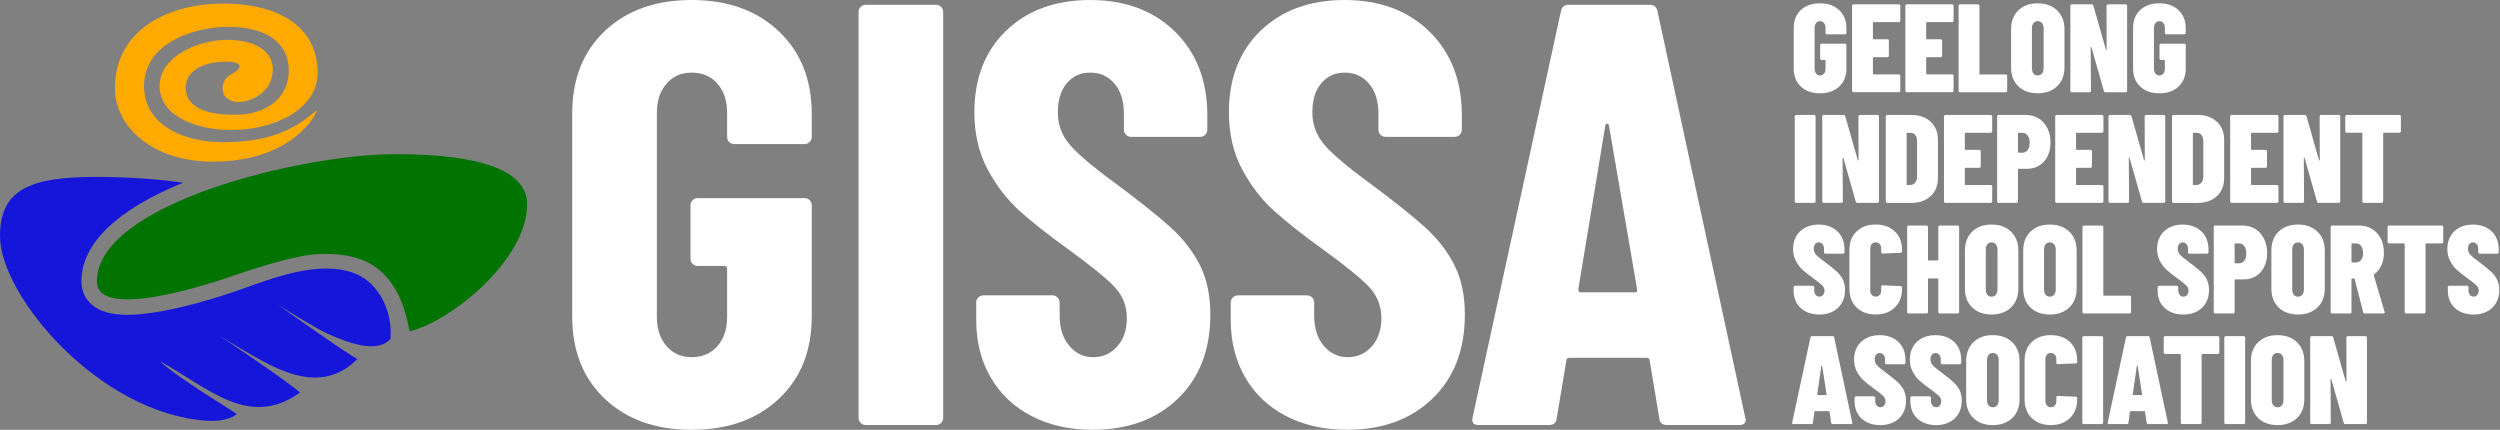<svg width="285" height="49" viewBox="0 0 285 49" fill="none" xmlns="http://www.w3.org/2000/svg">
<rect x="0" y="0" width="285" height="49" fill="#808080" stroke="none"/>
<g clip-path="url(#clip0_530_26469)">
<path d="M205.302 9.869C204.758 9.358 204.486 8.673 204.486 7.813V3.186C204.486 2.327 204.758 1.645 205.302 1.138C205.847 0.631 206.573 0.379 207.479 0.379C208.386 0.379 209.114 0.637 209.663 1.153C210.212 1.668 210.487 2.356 210.487 3.216V3.746C210.487 3.794 210.471 3.835 210.437 3.867C210.404 3.899 210.363 3.916 210.316 3.916H208.282C208.234 3.916 208.193 3.9 208.161 3.867C208.128 3.833 208.111 3.792 208.111 3.746V3.186C208.111 2.957 208.055 2.772 207.939 2.627C207.825 2.484 207.672 2.413 207.481 2.413C207.289 2.413 207.151 2.484 207.037 2.627C206.923 2.77 206.865 2.957 206.865 3.186V7.828C206.865 8.057 206.922 8.244 207.037 8.387C207.152 8.53 207.3 8.602 207.481 8.602C207.672 8.602 207.824 8.53 207.939 8.387C208.055 8.244 208.111 8.057 208.111 7.828V6.911C208.111 6.863 208.088 6.839 208.04 6.839H207.668C207.619 6.839 207.579 6.823 207.546 6.79C207.513 6.756 207.497 6.715 207.497 6.669V5.15C207.497 5.102 207.513 5.063 207.546 5.029C207.58 4.995 207.621 4.979 207.668 4.979H210.318C210.366 4.979 210.405 4.997 210.439 5.029C210.472 5.063 210.488 5.103 210.488 5.15V7.815C210.488 8.675 210.214 9.359 209.665 9.87C209.116 10.381 208.387 10.637 207.481 10.637C206.574 10.637 205.848 10.381 205.304 9.87L205.302 9.869Z" fill="white"/>
<path d="M216.584 2.477C216.551 2.51 216.51 2.526 216.463 2.526H213.584C213.536 2.526 213.513 2.55 213.513 2.598V4.403C213.513 4.451 213.536 4.474 213.584 4.474H215.159C215.208 4.474 215.247 4.492 215.281 4.524C215.314 4.557 215.33 4.598 215.33 4.645V6.349C215.33 6.397 215.314 6.438 215.281 6.47C215.247 6.502 215.206 6.519 215.159 6.519H213.584C213.536 6.519 213.513 6.543 213.513 6.591V8.41C213.513 8.458 213.536 8.482 213.584 8.482H216.463C216.511 8.482 216.551 8.498 216.584 8.531C216.618 8.565 216.634 8.606 216.634 8.653V10.343C216.634 10.391 216.617 10.432 216.584 10.464C216.551 10.498 216.51 10.514 216.463 10.514H211.307C211.258 10.514 211.217 10.498 211.185 10.464C211.152 10.431 211.136 10.39 211.136 10.343V0.665C211.136 0.617 211.152 0.577 211.185 0.544C211.219 0.51 211.26 0.494 211.307 0.494H216.463C216.511 0.494 216.551 0.512 216.584 0.544C216.618 0.577 216.634 0.618 216.634 0.665V2.356C216.634 2.404 216.617 2.445 216.584 2.477Z" fill="white"/>
<path d="M222.657 2.477C222.623 2.51 222.582 2.526 222.535 2.526H219.656C219.608 2.526 219.585 2.55 219.585 2.598V4.403C219.585 4.451 219.608 4.474 219.656 4.474H221.232C221.28 4.474 221.319 4.492 221.353 4.524C221.386 4.557 221.403 4.598 221.403 4.645V6.349C221.403 6.397 221.385 6.438 221.353 6.47C221.321 6.502 221.278 6.519 221.232 6.519H219.656C219.608 6.519 219.585 6.543 219.585 6.591V8.41C219.585 8.458 219.608 8.482 219.656 8.482H222.535C222.584 8.482 222.623 8.498 222.657 8.531C222.69 8.565 222.706 8.606 222.706 8.653V10.343C222.706 10.391 222.689 10.432 222.657 10.464C222.623 10.498 222.582 10.514 222.535 10.514H217.379C217.331 10.514 217.29 10.498 217.258 10.464C217.224 10.431 217.208 10.39 217.208 10.343V0.665C217.208 0.617 217.224 0.577 217.258 0.544C217.291 0.51 217.332 0.494 217.379 0.494H222.535C222.584 0.494 222.623 0.512 222.657 0.544C222.69 0.577 222.706 0.618 222.706 0.665V2.356C222.706 2.404 222.689 2.445 222.657 2.477Z" fill="white"/>
<path d="M223.33 10.47C223.296 10.437 223.28 10.396 223.28 10.349V0.665C223.28 0.617 223.296 0.577 223.33 0.544C223.364 0.51 223.404 0.494 223.451 0.494H225.485C225.533 0.494 225.572 0.512 225.606 0.544C225.64 0.577 225.656 0.618 225.656 0.665V8.415C225.656 8.463 225.679 8.486 225.727 8.486H228.649C228.697 8.486 228.736 8.502 228.77 8.536C228.803 8.569 228.819 8.61 228.819 8.657V10.348C228.819 10.396 228.802 10.437 228.77 10.469C228.738 10.501 228.695 10.518 228.649 10.518H223.45C223.401 10.518 223.361 10.502 223.328 10.469L223.33 10.47Z" fill="white"/>
<path d="M230.085 9.832C229.536 9.297 229.262 8.576 229.262 7.67V3.344C229.262 2.446 229.536 1.727 230.085 1.189C230.634 0.65 231.371 0.38 232.298 0.38C233.226 0.38 233.953 0.65 234.512 1.189C235.071 1.729 235.35 2.447 235.35 3.344V7.67C235.35 8.576 235.071 9.297 234.512 9.832C233.953 10.366 233.215 10.633 232.298 10.633C231.382 10.633 230.634 10.366 230.085 9.832ZM232.792 8.378C232.912 8.23 232.972 8.027 232.972 7.769V3.243C232.972 2.984 232.912 2.783 232.792 2.634C232.672 2.487 232.507 2.412 232.298 2.412C232.09 2.412 231.926 2.487 231.811 2.634C231.697 2.782 231.639 2.984 231.639 3.243V7.769C231.639 8.027 231.696 8.23 231.811 8.378C231.926 8.525 232.088 8.6 232.298 8.6C232.509 8.6 232.674 8.525 232.792 8.378Z" fill="white"/>
<path d="M240.193 0.544C240.226 0.51 240.267 0.494 240.314 0.494H242.32C242.368 0.494 242.407 0.512 242.441 0.544C242.475 0.577 242.491 0.618 242.491 0.665V10.348C242.491 10.396 242.473 10.437 242.441 10.469C242.407 10.502 242.367 10.518 242.32 10.518H240.042C239.937 10.518 239.87 10.47 239.842 10.375L238.425 5.391C238.414 5.362 238.398 5.346 238.375 5.341C238.352 5.337 238.338 5.353 238.338 5.391L238.368 10.346C238.368 10.394 238.35 10.435 238.318 10.467C238.284 10.501 238.244 10.517 238.197 10.517H236.192C236.144 10.517 236.103 10.501 236.071 10.467C236.038 10.434 236.021 10.393 236.021 10.346V0.665C236.021 0.617 236.038 0.577 236.071 0.544C236.105 0.51 236.146 0.494 236.192 0.494H238.441C238.546 0.494 238.613 0.542 238.641 0.637L240.073 5.651C240.082 5.68 240.099 5.693 240.123 5.693C240.146 5.693 240.159 5.674 240.159 5.636L240.144 0.666C240.144 0.618 240.161 0.579 240.194 0.545L240.193 0.544Z" fill="white"/>
<path d="M243.988 9.869C243.443 9.358 243.172 8.673 243.172 7.813V3.186C243.172 2.327 243.443 1.645 243.988 1.138C244.533 0.631 245.258 0.379 246.165 0.379C247.071 0.379 247.8 0.637 248.349 1.153C248.898 1.668 249.172 2.356 249.172 3.216V3.746C249.172 3.794 249.156 3.835 249.123 3.867C249.089 3.899 249.048 3.916 249.002 3.916H246.968C246.92 3.916 246.879 3.9 246.847 3.867C246.813 3.833 246.797 3.792 246.797 3.746V3.186C246.797 2.957 246.74 2.772 246.625 2.627C246.511 2.484 246.358 2.413 246.166 2.413C245.975 2.413 245.836 2.484 245.722 2.627C245.609 2.77 245.55 2.957 245.55 3.186V7.828C245.55 8.057 245.607 8.244 245.722 8.387C245.838 8.53 245.985 8.602 246.166 8.602C246.358 8.602 246.509 8.53 246.625 8.387C246.74 8.244 246.797 8.057 246.797 7.828V6.911C246.797 6.863 246.774 6.839 246.725 6.839H246.353C246.305 6.839 246.264 6.823 246.232 6.79C246.198 6.756 246.182 6.715 246.182 6.669V5.15C246.182 5.102 246.198 5.063 246.232 5.029C246.266 4.995 246.306 4.979 246.353 4.979H249.003C249.051 4.979 249.091 4.997 249.124 5.029C249.158 5.063 249.174 5.103 249.174 5.15V7.815C249.174 8.675 248.899 9.359 248.35 9.87C247.801 10.381 247.073 10.637 246.166 10.637C245.26 10.637 244.534 10.381 243.989 9.87L243.988 9.869Z" fill="white"/>
<path d="M204.651 23.079C204.618 23.046 204.602 23.005 204.602 22.958V13.275C204.602 13.227 204.618 13.188 204.651 13.154C204.685 13.121 204.726 13.104 204.772 13.104H206.806C206.854 13.104 206.894 13.122 206.927 13.154C206.961 13.188 206.977 13.229 206.977 13.275V22.958C206.977 23.006 206.961 23.047 206.927 23.079C206.894 23.113 206.853 23.129 206.806 23.129H204.772C204.724 23.129 204.683 23.113 204.651 23.079Z" fill="white"/>
<path d="M211.909 13.152C211.943 13.119 211.984 13.102 212.031 13.102H214.037C214.085 13.102 214.124 13.12 214.158 13.152C214.191 13.186 214.207 13.227 214.207 13.273V22.956C214.207 23.004 214.19 23.045 214.158 23.077C214.124 23.111 214.083 23.127 214.037 23.127H211.759C211.654 23.127 211.587 23.079 211.559 22.984L210.141 17.999C210.131 17.97 210.115 17.954 210.092 17.95C210.068 17.945 210.055 17.961 210.055 17.999L210.084 22.954C210.084 23.003 210.067 23.044 210.035 23.076C210.001 23.109 209.96 23.125 209.914 23.125H207.909C207.861 23.125 207.82 23.109 207.788 23.076C207.754 23.042 207.738 23.001 207.738 22.954V13.275C207.738 13.227 207.754 13.187 207.788 13.154C207.821 13.12 207.862 13.104 207.909 13.104H210.157C210.263 13.104 210.33 13.152 210.358 13.247L211.79 18.261C211.798 18.29 211.816 18.303 211.839 18.303C211.863 18.303 211.876 18.284 211.876 18.246L211.861 13.276C211.861 13.228 211.877 13.189 211.911 13.155L211.909 13.152Z" fill="white"/>
<path d="M215.029 23.079C214.996 23.046 214.979 23.005 214.979 22.958V13.275C214.979 13.227 214.996 13.188 215.029 13.154C215.063 13.121 215.104 13.104 215.15 13.104H217.886C218.803 13.104 219.538 13.363 220.092 13.878C220.646 14.394 220.923 15.077 220.923 15.927V20.309C220.923 21.159 220.646 21.843 220.092 22.358C219.539 22.873 218.803 23.132 217.886 23.132H215.15C215.102 23.132 215.061 23.116 215.029 23.082V23.079ZM217.428 21.095L217.829 21.08C218.029 21.072 218.197 20.983 218.33 20.816C218.464 20.65 218.536 20.428 218.545 20.15V16.083C218.545 15.797 218.478 15.568 218.345 15.395C218.21 15.223 218.034 15.137 217.815 15.137H217.428C217.38 15.137 217.356 15.16 217.356 15.208V21.023C217.356 21.072 217.38 21.095 217.428 21.095Z" fill="white"/>
<path d="M227.061 15.087C227.027 15.121 226.987 15.137 226.94 15.137H224.061C224.013 15.137 223.989 15.16 223.989 15.208V17.013C223.989 17.061 224.013 17.084 224.061 17.084H225.636C225.684 17.084 225.724 17.102 225.757 17.134C225.791 17.168 225.807 17.209 225.807 17.255V18.959C225.807 19.007 225.789 19.048 225.757 19.08C225.725 19.112 225.683 19.13 225.636 19.13H224.061C224.013 19.13 223.989 19.153 223.989 19.201V21.02C223.989 21.069 224.013 21.092 224.061 21.092H226.94C226.988 21.092 227.027 21.108 227.061 21.142C227.095 21.175 227.111 21.216 227.111 21.263V22.953C227.111 23.002 227.093 23.043 227.061 23.075C227.027 23.108 226.987 23.124 226.94 23.124H221.783C221.735 23.124 221.694 23.108 221.662 23.075C221.628 23.041 221.612 23 221.612 22.953V13.275C221.612 13.227 221.628 13.188 221.662 13.154C221.696 13.121 221.736 13.104 221.783 13.104H226.94C226.988 13.104 227.027 13.122 227.061 13.154C227.095 13.188 227.111 13.229 227.111 13.275V14.966C227.111 15.014 227.093 15.055 227.061 15.087Z" fill="white"/>
<path d="M232.404 13.497C232.829 13.76 233.16 14.129 233.399 14.607C233.637 15.084 233.757 15.629 233.757 16.239C233.757 16.849 233.645 17.368 233.42 17.822C233.195 18.276 232.878 18.626 232.468 18.874C232.058 19.122 231.585 19.247 231.05 19.247H230.119C230.071 19.247 230.047 19.27 230.047 19.318V22.956C230.047 23.005 230.03 23.046 229.998 23.078C229.964 23.111 229.923 23.127 229.876 23.127H227.843C227.795 23.127 227.754 23.111 227.722 23.078C227.688 23.044 227.672 23.003 227.672 22.956V13.275C227.672 13.227 227.688 13.188 227.722 13.154C227.755 13.121 227.796 13.104 227.843 13.104H230.936C231.49 13.104 231.979 13.236 232.405 13.499L232.404 13.497ZM231.144 17.121C231.301 16.925 231.38 16.651 231.38 16.297C231.38 15.925 231.301 15.639 231.144 15.438C230.986 15.238 230.779 15.137 230.52 15.137H230.119C230.071 15.137 230.047 15.16 230.047 15.208V17.343C230.047 17.391 230.071 17.414 230.119 17.414H230.52C230.779 17.414 230.986 17.317 231.144 17.121Z" fill="white"/>
<path d="M239.742 15.087C239.708 15.121 239.667 15.137 239.62 15.137H236.741C236.693 15.137 236.67 15.16 236.67 15.208V17.013C236.67 17.061 236.693 17.084 236.741 17.084H238.317C238.365 17.084 238.404 17.102 238.438 17.134C238.471 17.168 238.488 17.209 238.488 17.255V18.959C238.488 19.007 238.47 19.048 238.438 19.08C238.406 19.112 238.363 19.13 238.317 19.13H236.741C236.693 19.13 236.67 19.153 236.67 19.201V21.02C236.67 21.069 236.693 21.092 236.741 21.092H239.62C239.669 21.092 239.708 21.108 239.742 21.142C239.775 21.175 239.791 21.216 239.791 21.263V22.953C239.791 23.002 239.774 23.043 239.742 23.075C239.708 23.108 239.667 23.124 239.62 23.124H234.464C234.416 23.124 234.375 23.108 234.343 23.075C234.309 23.041 234.293 23 234.293 22.953V13.275C234.293 13.227 234.309 13.188 234.343 13.154C234.376 13.121 234.417 13.104 234.464 13.104H239.62C239.669 13.104 239.708 13.122 239.742 13.154C239.775 13.188 239.791 13.229 239.791 13.275V14.966C239.791 15.014 239.774 15.055 239.742 15.087Z" fill="white"/>
<path d="M244.539 13.152C244.573 13.119 244.614 13.102 244.661 13.102H246.667C246.715 13.102 246.754 13.12 246.788 13.152C246.821 13.186 246.837 13.227 246.837 13.273V22.956C246.837 23.004 246.82 23.045 246.788 23.077C246.754 23.111 246.713 23.127 246.667 23.127H244.389C244.284 23.127 244.217 23.079 244.189 22.984L242.771 17.999C242.761 17.97 242.745 17.954 242.722 17.95C242.698 17.945 242.685 17.961 242.685 17.999L242.714 22.954C242.714 23.003 242.697 23.044 242.665 23.076C242.631 23.109 242.59 23.125 242.544 23.125H240.539C240.491 23.125 240.45 23.109 240.418 23.076C240.384 23.042 240.368 23.001 240.368 22.954V13.275C240.368 13.227 240.384 13.187 240.418 13.154C240.451 13.12 240.492 13.104 240.539 13.104H242.787C242.892 13.104 242.96 13.152 242.987 13.247L244.42 18.261C244.428 18.29 244.446 18.303 244.469 18.303C244.493 18.303 244.506 18.284 244.506 18.246L244.491 13.276C244.491 13.228 244.507 13.189 244.541 13.155L244.539 13.152Z" fill="white"/>
<path d="M247.659 23.079C247.625 23.046 247.609 23.005 247.609 22.958V13.275C247.609 13.227 247.625 13.188 247.659 13.154C247.693 13.121 247.733 13.104 247.78 13.104H250.516C251.433 13.104 252.167 13.363 252.722 13.878C253.276 14.394 253.553 15.077 253.553 15.927V20.309C253.553 21.159 253.276 21.843 252.722 22.358C252.169 22.873 251.433 23.132 250.516 23.132H247.78C247.732 23.132 247.691 23.116 247.659 23.082V23.079ZM250.058 21.095L250.459 21.08C250.659 21.072 250.827 20.983 250.96 20.816C251.094 20.65 251.166 20.428 251.175 20.15V16.083C251.175 15.797 251.108 15.568 250.975 15.395C250.84 15.223 250.664 15.137 250.445 15.137H250.058C250.01 15.137 249.986 15.16 249.986 15.208V21.023C249.986 21.072 250.01 21.095 250.058 21.095Z" fill="white"/>
<path d="M259.691 15.087C259.657 15.121 259.616 15.137 259.57 15.137H256.691C256.642 15.137 256.619 15.16 256.619 15.208V17.013C256.619 17.061 256.642 17.084 256.691 17.084H258.266C258.314 17.084 258.354 17.102 258.387 17.134C258.421 17.168 258.437 17.209 258.437 17.255V18.959C258.437 19.007 258.419 19.048 258.387 19.08C258.355 19.112 258.313 19.13 258.266 19.13H256.691C256.642 19.13 256.619 19.153 256.619 19.201V21.02C256.619 21.069 256.642 21.092 256.691 21.092H259.57C259.618 21.092 259.657 21.108 259.691 21.142C259.724 21.175 259.74 21.216 259.74 21.263V22.953C259.74 23.002 259.723 23.043 259.691 23.075C259.657 23.108 259.616 23.124 259.57 23.124H254.413C254.365 23.124 254.324 23.108 254.292 23.075C254.258 23.041 254.242 23 254.242 22.953V13.275C254.242 13.227 254.258 13.188 254.292 13.154C254.325 13.121 254.366 13.104 254.413 13.104H259.57C259.618 13.104 259.657 13.122 259.691 13.154C259.724 13.188 259.74 13.229 259.74 13.275V14.966C259.74 15.014 259.723 15.055 259.691 15.087Z" fill="white"/>
<path d="M264.489 13.152C264.522 13.119 264.563 13.102 264.61 13.102H266.616C266.664 13.102 266.703 13.12 266.737 13.152C266.771 13.186 266.787 13.227 266.787 13.273V22.956C266.787 23.004 266.769 23.045 266.737 23.077C266.703 23.111 266.662 23.127 266.616 23.127H264.338C264.233 23.127 264.166 23.079 264.138 22.984L262.721 17.999C262.71 17.97 262.694 17.954 262.671 17.95C262.648 17.945 262.634 17.961 262.634 17.999L262.664 22.954C262.664 23.003 262.646 23.044 262.614 23.076C262.58 23.109 262.539 23.125 262.493 23.125H260.488C260.44 23.125 260.399 23.109 260.367 23.076C260.333 23.042 260.317 23.001 260.317 22.954V13.275C260.317 13.227 260.333 13.187 260.367 13.154C260.401 13.12 260.441 13.104 260.488 13.104H262.737C262.842 13.104 262.909 13.152 262.937 13.247L264.369 18.261C264.378 18.29 264.395 18.303 264.418 18.303C264.442 18.303 264.455 18.284 264.455 18.246L264.44 13.276C264.44 13.228 264.456 13.189 264.49 13.155L264.489 13.152Z" fill="white"/>
<path d="M273.65 13.152C273.684 13.186 273.7 13.227 273.7 13.273V14.964C273.7 15.012 273.682 15.053 273.65 15.085C273.616 15.119 273.576 15.135 273.529 15.135H271.753C271.705 15.135 271.682 15.158 271.682 15.206V22.954C271.682 23.003 271.664 23.044 271.632 23.076C271.599 23.109 271.558 23.125 271.511 23.125H269.477C269.429 23.125 269.388 23.109 269.356 23.076C269.323 23.042 269.307 23.001 269.307 22.954V15.206C269.307 15.158 269.283 15.135 269.235 15.135H267.531C267.483 15.135 267.442 15.119 267.41 15.085C267.376 15.052 267.36 15.011 267.36 14.964V13.273C267.36 13.225 267.376 13.186 267.41 13.152C267.444 13.119 267.484 13.102 267.531 13.102H273.533C273.581 13.102 273.621 13.12 273.654 13.152H273.65Z" fill="white"/>
<path d="M205.861 35.517C205.422 35.292 205.08 34.978 204.838 34.571C204.594 34.165 204.473 33.705 204.473 33.189V32.745C204.473 32.697 204.489 32.657 204.523 32.624C204.556 32.59 204.597 32.574 204.644 32.574H206.65C206.698 32.574 206.737 32.592 206.771 32.624C206.805 32.657 206.821 32.698 206.821 32.745V33.075C206.821 33.304 206.876 33.485 206.986 33.619C207.095 33.754 207.237 33.819 207.408 33.819C207.578 33.819 207.72 33.755 207.829 33.627C207.939 33.498 207.994 33.333 207.994 33.133C207.994 32.914 207.908 32.716 207.736 32.539C207.564 32.362 207.221 32.088 206.705 31.715C206.228 31.372 205.837 31.064 205.531 30.791C205.226 30.52 204.964 30.181 204.743 29.774C204.523 29.368 204.413 28.898 204.413 28.363C204.413 27.829 204.534 27.337 204.778 26.916C205.022 26.496 205.365 26.172 205.809 25.943C206.253 25.713 206.761 25.6 207.335 25.6C207.908 25.6 208.43 25.716 208.875 25.95C209.319 26.184 209.663 26.514 209.906 26.938C210.149 27.363 210.271 27.852 210.271 28.407V28.75C210.271 28.798 210.254 28.839 210.221 28.871C210.187 28.904 210.146 28.921 210.1 28.921H208.108C208.06 28.921 208.019 28.905 207.987 28.871C207.954 28.838 207.937 28.797 207.937 28.75V28.349C207.937 28.139 207.881 27.966 207.765 27.833C207.65 27.699 207.507 27.633 207.336 27.633C207.165 27.633 207.025 27.701 206.921 27.833C206.816 27.968 206.764 28.144 206.764 28.363C206.764 28.603 206.844 28.817 207.007 29.009C207.17 29.2 207.499 29.477 207.996 29.839C208.597 30.289 209.051 30.651 209.357 30.929C209.662 31.206 209.901 31.514 210.073 31.853C210.246 32.191 210.332 32.59 210.332 33.048C210.332 33.908 210.062 34.59 209.523 35.097C208.983 35.603 208.275 35.856 207.396 35.856C206.813 35.856 206.302 35.744 205.863 35.519L205.861 35.517Z" fill="white"/>
<path d="M211.649 35.051C211.105 34.516 210.833 33.805 210.833 32.916V28.519C210.833 27.621 211.105 26.91 211.649 26.384C212.194 25.858 212.919 25.596 213.826 25.596C214.733 25.596 215.461 25.858 216.01 26.384C216.559 26.91 216.834 27.621 216.834 28.519V28.647C216.834 28.695 216.817 28.736 216.784 28.768C216.75 28.8 216.709 28.818 216.663 28.818L214.629 28.904C214.515 28.904 214.457 28.847 214.457 28.732V28.345C214.457 28.126 214.4 27.951 214.284 27.822C214.171 27.694 214.017 27.63 213.826 27.63C213.635 27.63 213.496 27.694 213.382 27.822C213.268 27.951 213.21 28.126 213.21 28.345V33.115C213.21 33.325 213.267 33.494 213.382 33.623C213.497 33.751 213.645 33.815 213.826 33.815C214.017 33.815 214.169 33.751 214.284 33.623C214.4 33.494 214.457 33.325 214.457 33.115V32.699C214.457 32.65 214.473 32.611 214.506 32.577C214.54 32.544 214.581 32.528 214.628 32.528L216.661 32.614C216.709 32.614 216.749 32.63 216.782 32.663C216.816 32.697 216.832 32.738 216.832 32.785V32.913C216.832 33.801 216.558 34.513 216.009 35.048C215.46 35.582 214.731 35.849 213.825 35.849C212.918 35.849 212.192 35.582 211.648 35.048L211.649 35.051Z" fill="white"/>
<path d="M221.014 25.762C221.047 25.728 221.088 25.712 221.135 25.712H223.169C223.217 25.712 223.256 25.729 223.29 25.762C223.324 25.795 223.34 25.836 223.34 25.883V35.565C223.34 35.614 223.322 35.654 223.29 35.687C223.256 35.72 223.216 35.736 223.169 35.736H221.135C221.087 35.736 221.046 35.72 221.014 35.687C220.98 35.653 220.964 35.612 220.964 35.565V31.813C220.964 31.765 220.941 31.742 220.893 31.742H219.862C219.814 31.742 219.79 31.765 219.79 31.813V35.565C219.79 35.614 219.774 35.654 219.741 35.687C219.707 35.72 219.666 35.736 219.62 35.736H217.586C217.538 35.736 217.497 35.72 217.465 35.687C217.431 35.653 217.415 35.612 217.415 35.565V25.883C217.415 25.835 217.431 25.795 217.465 25.762C217.498 25.728 217.539 25.712 217.586 25.712H219.62C219.668 25.712 219.707 25.729 219.741 25.762C219.774 25.795 219.79 25.836 219.79 25.883V29.622C219.79 29.67 219.814 29.693 219.862 29.693H220.893C220.941 29.693 220.964 29.67 220.964 29.622V25.883C220.964 25.835 220.98 25.795 221.014 25.762Z" fill="white"/>
<path d="M224.826 35.051C224.277 34.517 224.003 33.796 224.003 32.889V28.563C224.003 27.666 224.277 26.947 224.826 26.408C225.375 25.87 226.113 25.6 227.04 25.6C227.967 25.6 228.694 25.87 229.253 26.408C229.812 26.949 230.091 27.667 230.091 28.563V32.889C230.091 33.796 229.812 34.517 229.253 35.051C228.694 35.586 227.957 35.853 227.04 35.853C226.123 35.853 225.375 35.586 224.826 35.051ZM227.533 33.597C227.653 33.45 227.713 33.247 227.713 32.989V28.463C227.713 28.204 227.653 28.003 227.533 27.854C227.413 27.706 227.248 27.632 227.04 27.632C226.831 27.632 226.667 27.706 226.552 27.854C226.438 28.001 226.38 28.204 226.38 28.463V32.989C226.38 33.247 226.437 33.45 226.552 33.597C226.667 33.745 226.829 33.819 227.04 33.819C227.25 33.819 227.415 33.745 227.533 33.597Z" fill="white"/>
<path d="M231.469 35.051C230.92 34.517 230.646 33.796 230.646 32.889V28.563C230.646 27.666 230.92 26.947 231.469 26.408C232.018 25.87 232.755 25.6 233.682 25.6C234.609 25.6 235.336 25.87 235.896 26.408C236.455 26.949 236.734 27.667 236.734 28.563V32.889C236.734 33.796 236.455 34.517 235.896 35.051C235.336 35.586 234.599 35.853 233.682 35.853C232.765 35.853 232.018 35.586 231.469 35.051ZM234.176 33.597C234.295 33.45 234.355 33.247 234.355 32.989V28.463C234.355 28.204 234.295 28.003 234.176 27.854C234.056 27.706 233.891 27.632 233.682 27.632C233.473 27.632 233.31 27.706 233.195 27.854C233.081 28.001 233.022 28.204 233.022 28.463V32.989C233.022 33.247 233.079 33.45 233.195 33.597C233.31 33.745 233.472 33.819 233.682 33.819C233.893 33.819 234.057 33.745 234.176 33.597Z" fill="white"/>
<path d="M237.452 35.687C237.418 35.653 237.402 35.612 237.402 35.565V25.883C237.402 25.835 237.418 25.795 237.452 25.762C237.486 25.728 237.526 25.712 237.573 25.712H239.607C239.655 25.712 239.695 25.729 239.728 25.762C239.762 25.795 239.778 25.836 239.778 25.883V33.632C239.778 33.681 239.801 33.704 239.849 33.704H242.771C242.819 33.704 242.858 33.72 242.892 33.754C242.925 33.787 242.942 33.828 242.942 33.875V35.565C242.942 35.614 242.924 35.654 242.892 35.687C242.86 35.719 242.817 35.736 242.771 35.736H237.572C237.524 35.736 237.483 35.72 237.451 35.687H237.452Z" fill="white"/>
<path d="M247.356 35.517C246.917 35.292 246.575 34.978 246.333 34.571C246.089 34.165 245.968 33.705 245.968 33.189V32.745C245.968 32.697 245.984 32.657 246.018 32.624C246.051 32.59 246.092 32.574 246.139 32.574H248.145C248.193 32.574 248.232 32.592 248.266 32.624C248.3 32.657 248.316 32.698 248.316 32.745V33.075C248.316 33.304 248.371 33.485 248.481 33.619C248.59 33.754 248.732 33.819 248.903 33.819C249.073 33.819 249.215 33.755 249.325 33.627C249.434 33.498 249.49 33.333 249.49 33.133C249.49 32.914 249.403 32.716 249.231 32.539C249.059 32.362 248.716 32.088 248.2 31.715C247.723 31.372 247.332 31.064 247.027 30.791C246.721 30.52 246.459 30.181 246.238 29.774C246.018 29.368 245.908 28.898 245.908 28.363C245.908 27.829 246.029 27.337 246.273 26.916C246.517 26.496 246.86 26.172 247.304 25.943C247.748 25.713 248.256 25.6 248.83 25.6C249.403 25.6 249.925 25.716 250.37 25.95C250.814 26.184 251.158 26.514 251.401 26.938C251.644 27.363 251.766 27.852 251.766 28.407V28.75C251.766 28.798 251.75 28.839 251.716 28.871C251.682 28.904 251.642 28.921 251.595 28.921H249.603C249.555 28.921 249.514 28.905 249.482 28.871C249.449 28.838 249.433 28.797 249.433 28.75V28.349C249.433 28.139 249.376 27.966 249.26 27.833C249.145 27.699 249.002 27.633 248.831 27.633C248.66 27.633 248.52 27.701 248.416 27.833C248.311 27.968 248.259 28.144 248.259 28.363C248.259 28.603 248.339 28.817 248.503 29.009C248.665 29.2 248.995 29.477 249.491 29.839C250.093 30.289 250.547 30.651 250.852 30.929C251.157 31.206 251.396 31.514 251.569 31.853C251.741 32.191 251.827 32.59 251.827 33.048C251.827 33.908 251.557 34.59 251.018 35.097C250.478 35.603 249.77 35.856 248.891 35.856C248.308 35.856 247.797 35.744 247.358 35.519L247.356 35.517Z" fill="white"/>
<path d="M257.1 26.105C257.525 26.368 257.856 26.737 258.096 27.215C258.334 27.692 258.453 28.237 258.453 28.847C258.453 29.457 258.341 29.976 258.116 30.43C257.891 30.884 257.574 31.234 257.164 31.482C256.754 31.73 256.281 31.855 255.747 31.855H254.815C254.767 31.855 254.744 31.878 254.744 31.926V35.564C254.744 35.613 254.726 35.653 254.694 35.686C254.66 35.719 254.619 35.735 254.573 35.735H252.539C252.491 35.735 252.45 35.719 252.418 35.686C252.384 35.652 252.368 35.611 252.368 35.564V25.882C252.368 25.834 252.384 25.794 252.418 25.761C252.451 25.727 252.492 25.711 252.539 25.711H255.633C256.186 25.711 256.675 25.842 257.101 26.105H257.1ZM255.84 29.729C255.998 29.533 256.077 29.259 256.077 28.905C256.077 28.533 255.998 28.247 255.84 28.046C255.682 27.845 255.475 27.745 255.217 27.745H254.815C254.767 27.745 254.744 27.768 254.744 27.816V29.951C254.744 29.999 254.767 30.022 254.815 30.022H255.217C255.475 30.022 255.682 29.924 255.84 29.729Z" fill="white"/>
<path d="M259.76 35.051C259.211 34.517 258.937 33.796 258.937 32.889V28.563C258.937 27.666 259.211 26.947 259.76 26.408C260.309 25.87 261.046 25.6 261.973 25.6C262.9 25.6 263.627 25.87 264.187 26.408C264.746 26.949 265.025 27.667 265.025 28.563V32.889C265.025 33.796 264.746 34.517 264.187 35.051C263.627 35.586 262.89 35.853 261.973 35.853C261.056 35.853 260.309 35.586 259.76 35.051ZM262.467 33.597C262.586 33.45 262.646 33.247 262.646 32.989V28.463C262.646 28.204 262.586 28.003 262.467 27.854C262.347 27.706 262.182 27.632 261.973 27.632C261.765 27.632 261.601 27.706 261.486 27.854C261.372 28.001 261.313 28.204 261.313 28.463V32.989C261.313 33.247 261.37 33.45 261.486 33.597C261.601 33.745 261.763 33.819 261.973 33.819C262.184 33.819 262.348 33.745 262.467 33.597Z" fill="white"/>
<path d="M269.401 35.595L268.427 31.799C268.417 31.761 268.394 31.742 268.356 31.742H268.141C268.093 31.742 268.07 31.765 268.07 31.813V35.565C268.07 35.614 268.054 35.654 268.02 35.687C267.987 35.72 267.946 35.736 267.899 35.736H265.865C265.817 35.736 265.776 35.72 265.744 35.687C265.71 35.653 265.694 35.612 265.694 35.565V25.883C265.694 25.835 265.71 25.795 265.744 25.762C265.778 25.728 265.818 25.712 265.865 25.712H268.944C269.498 25.712 269.99 25.843 270.419 26.106C270.848 26.369 271.18 26.737 271.415 27.208C271.648 27.681 271.765 28.219 271.765 28.82C271.765 29.355 271.667 29.835 271.472 30.26C271.276 30.685 271.001 31.026 270.648 31.283C270.629 31.293 270.614 31.305 270.606 31.32C270.596 31.334 270.596 31.35 270.606 31.369L271.838 35.538L271.853 35.595C271.853 35.691 271.8 35.738 271.695 35.738H269.604C269.499 35.738 269.432 35.689 269.404 35.595H269.401ZM268.07 27.817V29.851C268.07 29.899 268.093 29.922 268.141 29.922H268.543C268.801 29.922 269.006 29.828 269.159 29.636C269.312 29.445 269.388 29.182 269.388 28.848C269.388 28.495 269.312 28.223 269.159 28.032C269.006 27.841 268.801 27.746 268.543 27.746H268.141C268.093 27.746 268.07 27.769 268.07 27.817Z" fill="white"/>
<path d="M278.48 25.762C278.513 25.795 278.529 25.836 278.529 25.883V27.573C278.529 27.622 278.512 27.663 278.48 27.695C278.446 27.728 278.405 27.744 278.358 27.744H276.582C276.533 27.744 276.51 27.768 276.51 27.816V35.564C276.51 35.612 276.493 35.653 276.46 35.685C276.427 35.719 276.386 35.735 276.339 35.735H274.305C274.257 35.735 274.216 35.719 274.184 35.685C274.151 35.651 274.135 35.611 274.135 35.564V27.816C274.135 27.768 274.111 27.744 274.063 27.744H272.359C272.311 27.744 272.272 27.728 272.238 27.695C272.205 27.661 272.188 27.62 272.188 27.573V25.883C272.188 25.835 272.205 25.795 272.238 25.762C272.272 25.728 272.311 25.712 272.359 25.712H278.361C278.409 25.712 278.449 25.729 278.482 25.762H278.48Z" fill="white"/>
<path d="M280.443 35.517C280.004 35.292 279.662 34.978 279.42 34.571C279.176 34.165 279.055 33.705 279.055 33.189V32.745C279.055 32.697 279.071 32.657 279.105 32.624C279.138 32.59 279.179 32.574 279.226 32.574H281.232C281.28 32.574 281.319 32.592 281.353 32.624C281.387 32.657 281.403 32.698 281.403 32.745V33.075C281.403 33.304 281.458 33.485 281.568 33.619C281.677 33.754 281.819 33.819 281.99 33.819C282.16 33.819 282.302 33.755 282.411 33.627C282.521 33.498 282.576 33.333 282.576 33.133C282.576 32.914 282.49 32.716 282.318 32.539C282.146 32.362 281.803 32.088 281.287 31.715C280.81 31.372 280.419 31.064 280.113 30.791C279.808 30.52 279.546 30.181 279.325 29.774C279.105 29.368 278.995 28.898 278.995 28.363C278.995 27.829 279.116 27.337 279.36 26.916C279.604 26.496 279.947 26.172 280.391 25.943C280.835 25.713 281.343 25.6 281.917 25.6C282.49 25.6 283.012 25.716 283.457 25.95C283.901 26.184 284.245 26.514 284.488 26.938C284.731 27.363 284.853 27.852 284.853 28.407V28.75C284.853 28.798 284.837 28.839 284.803 28.871C284.769 28.904 284.728 28.921 284.682 28.921H282.69C282.642 28.921 282.601 28.905 282.569 28.871C282.536 28.838 282.52 28.797 282.52 28.75V28.349C282.52 28.139 282.463 27.966 282.347 27.833C282.232 27.699 282.089 27.633 281.918 27.633C281.747 27.633 281.607 27.701 281.503 27.833C281.398 27.968 281.346 28.144 281.346 28.363C281.346 28.603 281.426 28.817 281.59 29.009C281.752 29.2 282.082 29.477 282.578 29.839C283.179 30.289 283.634 30.651 283.939 30.929C284.244 31.206 284.483 31.514 284.655 31.853C284.828 32.191 284.914 32.59 284.914 33.048C284.914 33.908 284.644 34.59 284.105 35.097C283.565 35.603 282.857 35.856 281.978 35.856C281.395 35.856 280.884 35.744 280.445 35.519L280.443 35.517Z" fill="white"/>
<path d="M208.754 48.189L208.567 46.943C208.567 46.894 208.538 46.871 208.481 46.871H206.933C206.876 46.871 206.847 46.894 206.847 46.943L206.675 48.189C206.664 48.294 206.603 48.347 206.488 48.347H204.454C204.33 48.347 204.282 48.286 204.311 48.162L206.389 38.479C206.408 38.374 206.469 38.321 206.575 38.321H208.91C209.015 38.321 209.076 38.374 209.097 38.479L211.16 48.162L211.174 48.218C211.174 48.305 211.122 48.347 211.017 48.347H208.941C208.825 48.347 208.764 48.294 208.754 48.189ZM207.221 45.039H208.18C208.218 45.039 208.237 45.015 208.237 44.967L207.722 41.701C207.711 41.663 207.698 41.644 207.679 41.644C207.66 41.644 207.646 41.663 207.637 41.701L207.164 44.967C207.164 45.015 207.183 45.039 207.221 45.039Z" fill="white"/>
<path d="M212.815 48.125C212.375 47.9 212.033 47.586 211.791 47.179C211.547 46.773 211.426 46.313 211.426 45.796V45.352C211.426 45.304 211.442 45.265 211.476 45.231C211.509 45.197 211.55 45.181 211.597 45.181H213.603C213.651 45.181 213.691 45.199 213.724 45.231C213.758 45.265 213.774 45.306 213.774 45.352V45.682C213.774 45.911 213.829 46.092 213.939 46.227C214.048 46.361 214.19 46.427 214.361 46.427C214.531 46.427 214.673 46.362 214.783 46.234C214.892 46.105 214.948 45.941 214.948 45.741C214.948 45.522 214.861 45.323 214.689 45.146C214.517 44.97 214.174 44.695 213.658 44.323C213.181 43.98 212.79 43.672 212.485 43.399C212.179 43.127 211.917 42.788 211.696 42.381C211.476 41.975 211.366 41.505 211.366 40.971C211.366 40.436 211.487 39.944 211.731 39.524C211.975 39.103 212.318 38.779 212.762 38.55C213.206 38.321 213.714 38.207 214.288 38.207C214.861 38.207 215.383 38.324 215.826 38.557C216.27 38.791 216.615 39.121 216.857 39.546C217.101 39.971 217.222 40.46 217.222 41.015V41.358C217.222 41.406 217.206 41.447 217.173 41.479C217.139 41.511 217.098 41.529 217.051 41.529H215.06C215.012 41.529 214.971 41.512 214.939 41.479C214.905 41.445 214.889 41.404 214.889 41.358V40.956C214.889 40.746 214.832 40.574 214.717 40.441C214.602 40.306 214.458 40.241 214.288 40.241C214.117 40.241 213.977 40.308 213.873 40.441C213.768 40.575 213.715 40.752 213.715 40.971C213.715 41.21 213.796 41.425 213.959 41.616C214.121 41.807 214.451 42.085 214.948 42.447C215.549 42.897 216.003 43.259 216.308 43.536C216.613 43.813 216.853 44.121 217.025 44.46C217.197 44.799 217.284 45.197 217.284 45.656C217.284 46.516 217.013 47.198 216.475 47.704C215.935 48.211 215.226 48.463 214.348 48.463C213.765 48.463 213.254 48.351 212.815 48.128V48.125Z" fill="white"/>
<path d="M219.169 48.125C218.73 47.9 218.388 47.586 218.146 47.179C217.902 46.773 217.781 46.313 217.781 45.796V45.352C217.781 45.304 217.797 45.265 217.83 45.231C217.864 45.197 217.905 45.181 217.951 45.181H219.957C220.006 45.181 220.045 45.199 220.079 45.231C220.112 45.265 220.128 45.306 220.128 45.352V45.682C220.128 45.911 220.184 46.092 220.293 46.227C220.403 46.361 220.544 46.427 220.715 46.427C220.886 46.427 221.028 46.362 221.137 46.234C221.247 46.105 221.302 45.941 221.302 45.741C221.302 45.522 221.216 45.323 221.044 45.146C220.871 44.97 220.528 44.695 220.013 44.323C219.535 43.98 219.144 43.672 218.839 43.399C218.534 43.127 218.271 42.788 218.051 42.381C217.83 41.975 217.721 41.505 217.721 40.971C217.721 40.436 217.842 39.944 218.086 39.524C218.33 39.103 218.673 38.779 219.116 38.55C219.56 38.321 220.068 38.207 220.642 38.207C221.216 38.207 221.737 38.324 222.182 38.557C222.626 38.791 222.971 39.121 223.213 39.546C223.457 39.971 223.578 40.46 223.578 41.015V41.358C223.578 41.406 223.562 41.447 223.529 41.479C223.495 41.511 223.454 41.529 223.407 41.529H221.416C221.368 41.529 221.327 41.512 221.295 41.479C221.261 41.445 221.245 41.404 221.245 41.358V40.956C221.245 40.746 221.188 40.574 221.073 40.441C220.957 40.306 220.814 40.241 220.644 40.241C220.473 40.241 220.333 40.308 220.229 40.441C220.124 40.575 220.071 40.752 220.071 40.971C220.071 41.21 220.152 41.425 220.315 41.616C220.477 41.807 220.807 42.085 221.304 42.447C221.905 42.897 222.359 43.259 222.664 43.536C222.969 43.813 223.209 44.121 223.381 44.46C223.553 44.799 223.639 45.197 223.639 45.656C223.639 46.516 223.369 47.198 222.831 47.704C222.29 48.211 221.582 48.463 220.703 48.463C220.121 48.463 219.61 48.351 219.17 48.128L219.169 48.125Z" fill="white"/>
<path d="M224.966 47.659C224.417 47.125 224.143 46.403 224.143 45.497V41.171C224.143 40.273 224.417 39.555 224.966 39.016C225.515 38.477 226.252 38.207 227.179 38.207C228.106 38.207 228.834 38.477 229.393 39.016C229.952 39.556 230.231 40.274 230.231 41.171V45.497C230.231 46.403 229.952 47.125 229.393 47.659C228.834 48.193 228.096 48.461 227.179 48.461C226.262 48.461 225.515 48.193 224.966 47.659ZM227.673 46.205C227.793 46.057 227.852 45.854 227.852 45.596V41.07C227.852 40.812 227.793 40.61 227.673 40.461C227.553 40.314 227.388 40.239 227.179 40.239C226.971 40.239 226.807 40.314 226.692 40.461C226.578 40.609 226.519 40.812 226.519 41.07V45.596C226.519 45.854 226.576 46.057 226.692 46.205C226.807 46.352 226.969 46.427 227.179 46.427C227.39 46.427 227.555 46.352 227.673 46.205Z" fill="white"/>
<path d="M231.617 47.659C231.072 47.125 230.801 46.412 230.801 45.525V41.127C230.801 40.229 231.072 39.518 231.617 38.992C232.161 38.467 232.887 38.204 233.794 38.204C234.7 38.204 235.429 38.467 235.978 38.992C236.527 39.518 236.801 40.229 236.801 41.127V41.255C236.801 41.304 236.785 41.344 236.752 41.377C236.718 41.409 236.677 41.426 236.631 41.426L234.597 41.512C234.483 41.512 234.424 41.456 234.424 41.34V40.953C234.424 40.734 234.368 40.559 234.252 40.431C234.138 40.302 233.985 40.238 233.794 40.238C233.602 40.238 233.464 40.302 233.35 40.431C233.236 40.559 233.178 40.734 233.178 40.953V45.723C233.178 45.933 233.235 46.103 233.35 46.231C233.465 46.36 233.613 46.424 233.794 46.424C233.985 46.424 234.137 46.36 234.252 46.231C234.368 46.103 234.424 45.933 234.424 45.723V45.307C234.424 45.259 234.441 45.219 234.474 45.186C234.508 45.152 234.549 45.136 234.595 45.136L236.629 45.222C236.677 45.222 236.717 45.238 236.75 45.272C236.784 45.306 236.8 45.346 236.8 45.393V45.522C236.8 46.409 236.525 47.122 235.976 47.656C235.427 48.19 234.699 48.458 233.792 48.458C232.886 48.458 232.16 48.19 231.615 47.656L231.617 47.659Z" fill="white"/>
<path d="M237.431 48.297C237.398 48.263 237.382 48.224 237.382 48.176V38.493C237.382 38.445 237.398 38.406 237.431 38.372C237.465 38.338 237.506 38.322 237.553 38.322H239.586C239.635 38.322 239.674 38.34 239.708 38.372C239.741 38.406 239.757 38.446 239.757 38.493V48.176C239.757 48.224 239.741 48.265 239.708 48.297C239.674 48.331 239.633 48.346 239.586 48.346H237.553C237.504 48.346 237.464 48.331 237.431 48.297Z" fill="white"/>
<path d="M244.721 48.189L244.534 46.943C244.534 46.894 244.505 46.871 244.448 46.871H242.902C242.845 46.871 242.816 46.894 242.816 46.943L242.643 48.189C242.633 48.294 242.572 48.347 242.457 48.347H240.423C240.299 48.347 240.251 48.286 240.28 48.162L242.357 38.479C242.376 38.374 242.438 38.321 242.544 38.321H244.879C244.984 38.321 245.045 38.374 245.066 38.479L247.129 48.162L247.143 48.218C247.143 48.305 247.091 48.347 246.985 48.347H244.909C244.794 48.347 244.733 48.294 244.722 48.189H244.721ZM243.188 45.039H244.147C244.185 45.039 244.204 45.015 244.204 44.967L243.689 41.701C243.679 41.663 243.665 41.644 243.646 41.644C243.627 41.644 243.613 41.663 243.604 41.701L243.131 44.967C243.131 45.015 243.15 45.039 243.188 45.039Z" fill="white"/>
<path d="M252.954 38.371C252.988 38.404 253.004 38.445 253.004 38.492V40.183C253.004 40.231 252.986 40.272 252.954 40.304C252.921 40.337 252.88 40.354 252.833 40.354H251.056C251.008 40.354 250.985 40.377 250.985 40.425V48.173C250.985 48.221 250.967 48.262 250.935 48.294C250.901 48.328 250.861 48.344 250.814 48.344H248.78C248.732 48.344 248.691 48.328 248.659 48.294C248.625 48.261 248.609 48.221 248.609 48.173V40.425C248.609 40.377 248.586 40.354 248.538 40.354H246.834C246.786 40.354 246.745 40.337 246.713 40.304C246.679 40.27 246.663 40.23 246.663 40.183V38.492C246.663 38.444 246.679 38.404 246.713 38.371C246.746 38.337 246.787 38.321 246.834 38.321H252.836C252.884 38.321 252.923 38.339 252.957 38.371H252.954Z" fill="white"/>
<path d="M253.622 48.297C253.588 48.263 253.572 48.224 253.572 48.176V38.493C253.572 38.445 253.588 38.406 253.622 38.372C253.655 38.338 253.696 38.322 253.743 38.322H255.777C255.825 38.322 255.864 38.34 255.898 38.372C255.932 38.406 255.948 38.446 255.948 38.493V48.176C255.948 48.224 255.932 48.265 255.898 48.297C255.864 48.331 255.824 48.346 255.777 48.346H253.743C253.695 48.346 253.654 48.331 253.622 48.297Z" fill="white"/>
<path d="M257.427 47.659C256.878 47.125 256.604 46.403 256.604 45.497V41.171C256.604 40.273 256.878 39.555 257.427 39.016C257.976 38.477 258.713 38.207 259.64 38.207C260.567 38.207 261.294 38.477 261.854 39.016C262.413 39.556 262.692 40.274 262.692 41.171V45.497C262.692 46.403 262.413 47.125 261.854 47.659C261.294 48.193 260.557 48.461 259.64 48.461C258.723 48.461 257.976 48.193 257.427 47.659ZM260.134 46.205C260.253 46.057 260.313 45.854 260.313 45.596V41.07C260.313 40.812 260.253 40.61 260.134 40.461C260.014 40.314 259.849 40.239 259.64 40.239C259.432 40.239 259.268 40.314 259.153 40.461C259.039 40.609 258.98 40.812 258.98 41.07V45.596C258.98 45.854 259.037 46.057 259.153 46.205C259.268 46.352 259.43 46.427 259.64 46.427C259.851 46.427 260.016 46.352 260.134 46.205Z" fill="white"/>
<path d="M267.534 38.371C267.568 38.338 267.609 38.322 267.656 38.322H269.662C269.71 38.322 269.749 38.339 269.783 38.371C269.816 38.405 269.832 38.446 269.832 38.493V48.175C269.832 48.223 269.815 48.264 269.783 48.296C269.749 48.33 269.708 48.346 269.662 48.346H267.384C267.279 48.346 267.212 48.298 267.184 48.203L265.766 43.219C265.756 43.189 265.74 43.173 265.717 43.169C265.693 43.164 265.68 43.181 265.68 43.219L265.709 48.174C265.709 48.222 265.692 48.263 265.66 48.295C265.626 48.328 265.585 48.345 265.539 48.345H263.534C263.486 48.345 263.445 48.328 263.413 48.295C263.379 48.261 263.363 48.222 263.363 48.174V38.491C263.363 38.443 263.379 38.404 263.413 38.37C263.446 38.336 263.487 38.32 263.534 38.32H265.782C265.888 38.32 265.955 38.368 265.983 38.463L267.415 43.477C267.423 43.506 267.441 43.519 267.464 43.519C267.488 43.519 267.501 43.5 267.501 43.462L267.486 38.493C267.486 38.444 267.502 38.405 267.536 38.371H267.534Z" fill="white"/>
<path d="M11.043 32.081C11.043 23.183 34.477 17.577 45.017 17.577C57.901 17.577 60.09 20.785 60.09 23.303C60.09 29.609 51.384 36.663 46.683 37.77C46.302 35.444 45.491 33.053 43.831 31.32C41.834 29.238 39.085 28.873 36.327 28.964C33.267 29.063 26.754 31.374 26.754 31.374C26.754 31.374 11.044 37.062 11.044 32.081H11.043Z" fill="#007300"/>
<path d="M44.509 38.636C43.03 40.295 39.903 39.187 37.289 38.02C35.987 37.438 32.073 34.985 31.698 34.747C32.222 35.124 39.777 40.489 40.744 40.923C37.609 44.117 33.999 43.003 31.705 42.034C29.643 41.161 25.668 38.67 24.885 38.178C25.937 38.882 32.812 43.499 34.2 44.751C28.362 48.922 23.795 44.235 18.231 41.178C20.349 43.149 26.462 46.768 26.985 47.199C26.782 47.402 25.788 48.103 23.611 47.964C11.312 47.173 0 33.721 0 26.921C0 21.553 3.498 20.166 10.956 20.166C15.274 20.166 18.735 20.522 20.882 20.822C13.279 23.928 9.284 27.793 9.284 32.081C9.284 33.467 9.969 34.586 11.213 35.233C12.055 35.672 13.14 35.887 14.528 35.887C19.38 35.887 26.938 33.179 27.346 33.031C31.187 31.671 36.419 29.603 40.465 31.179C43.327 32.293 44.788 35.716 44.509 38.638V38.636Z" fill="#1616DB"/>
<path d="M24.258 18.428C17.246 18.428 13.102 14.316 13.102 10.082C13.102 3.38 19.175 0.404 25.496 0.404C30.916 0.404 36.21 2.508 36.21 8.316C36.21 12.527 31.101 14.889 26.149 14.819C22.213 14.763 18.199 13.147 18.199 9.852C18.199 6.316 22.743 4.542 25.968 4.542C29.07 4.542 31.101 5.863 31.101 7.862C31.101 10.737 28.302 11.634 27.235 11.634C26.248 11.634 25.383 11.119 25.383 10.091C25.383 8.782 26.483 8.437 26.653 8.301C27.226 8.031 28.101 7.03 25.838 7.03C22.738 7.03 20.925 8.385 21.194 10.377C21.53 12.859 24.921 13.084 26.88 13.084C30.23 13.084 32.919 11.23 32.919 8.084C32.919 4.625 30.052 3.06 25.963 3.06C22.267 3.06 16.421 4.835 16.421 9.808C16.421 14.187 20.8 16.206 25.394 16.206C30.895 16.206 33.678 14.681 36.078 12.579C36.22 12.826 33.474 18.425 24.26 18.425L24.258 18.428Z" fill="#FFAA00"/>
<path d="M68.962 45.476C66.474 43.127 65.231 39.99 65.231 36.066V12.934C65.231 9.011 66.474 5.875 68.962 3.524C71.448 1.175 74.745 0 78.852 0C82.959 0 86.265 1.187 88.775 3.558C91.283 5.93 92.539 9.078 92.539 13.003V15.603C92.539 15.832 92.459 16.025 92.3 16.184C92.139 16.345 91.946 16.423 91.719 16.423H83.712C83.483 16.423 83.29 16.345 83.131 16.184C82.97 16.025 82.891 15.831 82.891 15.603V12.865C82.891 11.497 82.526 10.391 81.796 9.547C81.066 8.703 80.085 8.281 78.853 8.281C77.621 8.281 76.708 8.703 75.978 9.547C75.248 10.392 74.883 11.497 74.883 12.865V36.133C74.883 37.501 75.248 38.608 75.978 39.452C76.708 40.297 77.666 40.718 78.853 40.718C80.04 40.718 81.065 40.296 81.796 39.452C82.526 38.608 82.891 37.501 82.891 36.133V30.658C82.891 30.43 82.778 30.317 82.55 30.317H79.539C79.31 30.317 79.117 30.238 78.958 30.077C78.798 29.918 78.719 29.724 78.719 29.496V23.405C78.719 23.177 78.798 22.983 78.958 22.824C79.119 22.665 79.311 22.584 79.539 22.584H91.72C91.948 22.584 92.142 22.665 92.301 22.824C92.46 22.985 92.54 23.177 92.54 23.405V36.066C92.54 39.99 91.285 43.127 88.777 45.476C86.267 47.826 82.96 49 78.853 49C74.746 49 71.451 47.826 68.965 45.476H68.962Z" fill="white"/>
<path d="M98.115 48.212C97.955 48.052 97.876 47.858 97.876 47.63V1.369C97.876 1.142 97.955 0.947 98.115 0.788C98.276 0.629 98.469 0.549 98.697 0.549H106.703C106.931 0.549 107.125 0.629 107.284 0.788C107.443 0.949 107.524 1.142 107.524 1.369V47.63C107.524 47.86 107.443 48.052 107.284 48.212C107.125 48.371 106.931 48.451 106.703 48.451H98.697C98.467 48.451 98.275 48.372 98.115 48.212Z" fill="white"/>
<path d="M117.584 47.424C115.576 46.376 114.026 44.904 112.931 43.011C111.836 41.118 111.288 38.939 111.288 36.476V34.492C111.288 34.264 111.367 34.07 111.528 33.911C111.688 33.751 111.881 33.671 112.109 33.671H119.978C120.206 33.671 120.4 33.751 120.559 33.911C120.718 34.071 120.799 34.264 120.799 34.492V35.997C120.799 37.412 121.164 38.552 121.894 39.419C122.622 40.286 123.536 40.72 124.631 40.72C125.726 40.72 126.639 40.31 127.369 39.488C128.099 38.667 128.464 37.596 128.464 36.271C128.464 34.947 128.007 33.728 127.094 32.747C126.182 31.766 124.402 30.318 121.756 28.402C119.475 26.76 117.626 25.3 116.213 24.022C114.798 22.745 113.589 21.171 112.586 19.3C111.582 17.43 111.081 15.262 111.081 12.799C111.081 8.921 112.29 5.819 114.708 3.492C117.125 1.165 120.32 0.001 124.288 0.001C128.256 0.001 131.53 1.21 133.972 3.628C136.412 6.047 137.634 9.216 137.634 13.139V14.782C137.634 15.011 137.553 15.204 137.394 15.363C137.235 15.522 137.041 15.602 136.813 15.602H128.944C128.715 15.602 128.522 15.524 128.363 15.363C128.202 15.204 128.123 15.01 128.123 14.782V12.934C128.123 11.52 127.77 10.39 127.062 9.546C126.354 8.702 125.43 8.281 124.291 8.281C123.152 8.281 122.307 8.681 121.622 9.478C120.937 10.276 120.596 11.383 120.596 12.796C120.596 14.21 121.029 15.375 121.897 16.423C122.762 17.473 124.473 18.933 127.028 20.803C129.856 22.902 131.989 24.6 133.428 25.901C134.864 27.202 135.983 28.639 136.781 30.212C137.578 31.786 137.978 33.668 137.978 35.858C137.978 39.873 136.746 43.068 134.283 45.439C131.82 47.811 128.579 48.997 124.565 48.997C121.919 48.997 119.593 48.471 117.585 47.423L117.584 47.424Z" fill="white"/>
<path d="M146.599 47.424C144.592 46.376 143.041 44.904 141.946 43.011C140.851 41.118 140.304 38.939 140.304 36.476V34.492C140.304 34.264 140.383 34.07 140.543 33.911C140.704 33.751 140.897 33.671 141.125 33.671H148.994C149.222 33.671 149.416 33.751 149.575 33.911C149.734 34.071 149.814 34.264 149.814 34.492V35.997C149.814 37.412 150.179 38.552 150.909 39.419C151.638 40.286 152.552 40.72 153.647 40.72C154.742 40.72 155.654 40.31 156.384 39.488C157.114 38.667 157.479 37.596 157.479 36.271C157.479 34.947 157.022 33.728 156.11 32.747C155.197 31.766 153.418 30.318 150.772 28.402C148.49 26.76 146.642 25.3 145.229 24.022C143.814 22.745 142.605 21.171 141.602 19.3C140.597 17.43 140.097 15.262 140.097 12.799C140.097 8.921 141.306 5.819 143.723 3.492C146.141 1.165 149.335 0.001 153.304 0.001C157.272 0.001 160.545 1.21 162.988 3.628C165.427 6.047 166.649 9.216 166.649 13.139V14.782C166.649 15.011 166.569 15.204 166.41 15.363C166.251 15.522 166.057 15.602 165.829 15.602H157.96C157.73 15.602 157.538 15.524 157.379 15.363C157.218 15.204 157.139 15.01 157.139 14.782V12.934C157.139 11.52 156.786 10.39 156.078 9.546C155.37 8.702 154.445 8.281 153.307 8.281C152.168 8.281 151.323 8.681 150.638 9.478C149.953 10.276 149.611 11.383 149.611 12.796C149.611 14.21 150.045 15.375 150.912 16.423C151.778 17.473 153.489 18.933 156.044 20.803C158.872 22.902 161.005 24.6 162.443 25.901C163.88 27.202 164.998 28.639 165.797 30.212C166.594 31.786 166.994 33.668 166.994 35.858C166.994 39.873 165.762 43.068 163.299 45.439C160.836 47.811 157.595 48.997 153.581 48.997C150.934 48.997 148.608 48.471 146.601 47.423L146.599 47.424Z" fill="white"/>
<path d="M189.164 47.699L188.069 41.129C188.069 40.901 187.932 40.787 187.659 40.787H178.968C178.693 40.787 178.557 40.901 178.557 41.129L177.462 47.699C177.417 48.201 177.121 48.452 176.573 48.452H168.567C167.972 48.452 167.746 48.156 167.882 47.563L177.941 1.3C178.032 0.798 178.328 0.547 178.83 0.547H188.069C188.571 0.547 188.866 0.798 188.958 1.3L198.949 47.563L199.018 47.837C199.018 48.248 198.766 48.453 198.264 48.453H190.052C189.504 48.453 189.206 48.204 189.163 47.7L189.164 47.699ZM180.2 33.328H186.359C186.587 33.328 186.678 33.214 186.634 32.986L183.418 14.304C183.372 14.167 183.304 14.098 183.212 14.098C183.12 14.098 183.051 14.167 183.006 14.304L179.927 32.986C179.927 33.215 180.017 33.328 180.201 33.328H180.2Z" fill="white"/>
</g>
<defs>
<clipPath id="clip0_530_26469">
<rect width="284.91" height="49" fill="white"/>
</clipPath>
</defs>
</svg>
